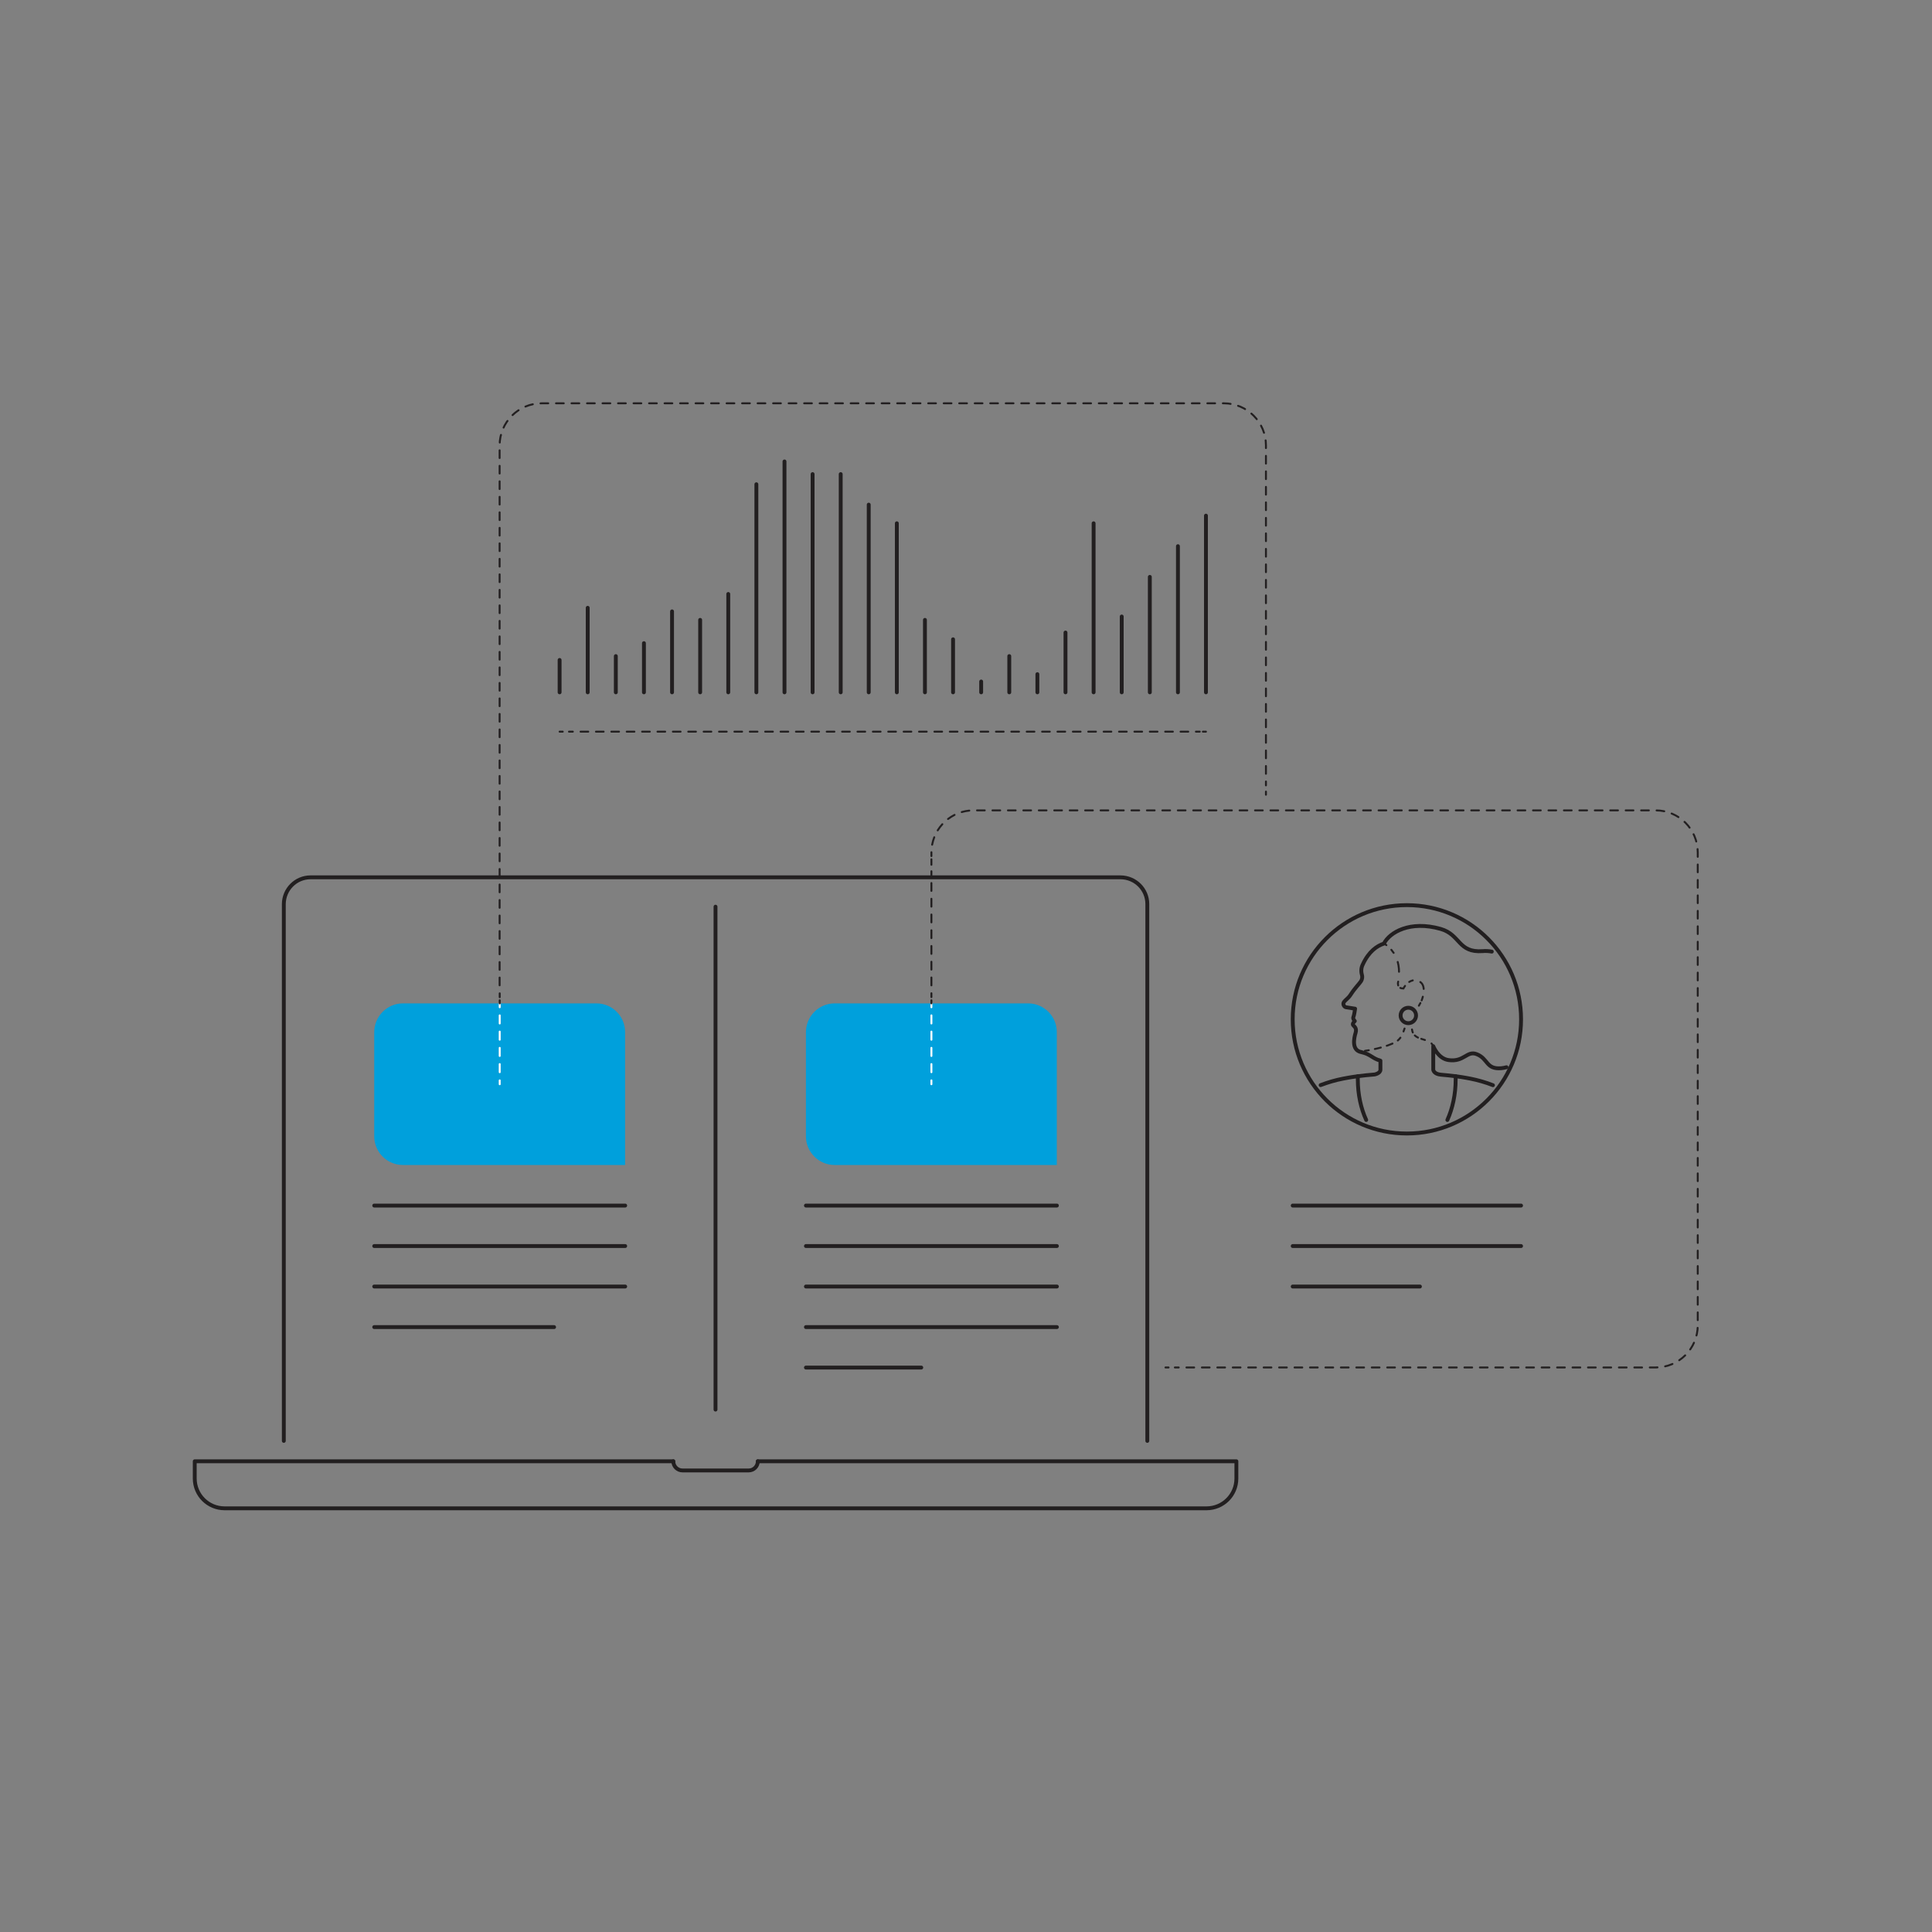<?xml version="1.0" encoding="utf-8"?>
<!-- Generator: Adobe Illustrator 24.3.0, SVG Export Plug-In . SVG Version: 6.00 Build 0)  -->
<svg version="1.1" id="Layer_1" xmlns="http://www.w3.org/2000/svg" xmlns:xlink="http://www.w3.org/1999/xlink" x="0px" y="0px"
	 viewBox="0 0 2000 2000" style="enable-background:new 0 0 2000 2000;" xml:space="preserve">
<rect x="0" y="0" width="2000" height="2000" fill="#808080" stroke="none"/>
<style type="text/css">
	.st0{fill:#00A0DC;}
	.st1{fill:none;stroke:#FFFFFF;stroke-width:2;stroke-linecap:round;stroke-miterlimit:10;}
	.st2{fill:none;stroke:#FFFFFF;stroke-width:2;stroke-linecap:round;stroke-miterlimit:10;stroke-dasharray:8.406,8.406;}
	.st3{fill:none;stroke:#221F20;stroke-width:2;stroke-linecap:round;stroke-miterlimit:10;stroke-dasharray:3.24;}
	.st4{fill:none;stroke:#221F20;stroke-width:2;stroke-linecap:round;stroke-miterlimit:10;}
	.st5{fill:none;stroke:#221F20;stroke-width:2;stroke-linecap:round;stroke-miterlimit:10;stroke-dasharray:7.963,7.963;}
	.st6{fill:none;stroke:#221F20;stroke-width:2;stroke-linecap:round;stroke-miterlimit:10;stroke-dasharray:3.24;}
	.st7{fill:none;stroke:#221F20;stroke-width:2;stroke-linecap:round;stroke-miterlimit:10;stroke-dasharray:6.382,6.382;}
	.st8{fill:none;stroke:#221F20;stroke-width:2;stroke-linecap:round;stroke-miterlimit:10;stroke-dasharray:3.251;}
	.st9{fill:none;stroke:#221F20;stroke-width:2;stroke-linecap:round;stroke-miterlimit:10;stroke-dasharray:10.286,10.286;}
	.st10{fill:none;stroke:#221F20;stroke-width:2;stroke-linecap:round;stroke-miterlimit:10;stroke-dasharray:8.209,8.209;}
	.st11{fill:none;stroke:#221F20;stroke-width:2;stroke-linecap:round;stroke-miterlimit:10;stroke-dasharray:3.241;}
	.st12{fill:none;stroke:#221F20;stroke-width:2;stroke-linecap:round;stroke-miterlimit:10;stroke-dasharray:3.239;}
	.st13{fill:none;stroke:#221F20;stroke-width:2;stroke-linecap:round;stroke-miterlimit:10;stroke-dasharray:3.245;}
	.st14{fill:none;stroke:#221F20;stroke-width:2;stroke-linecap:round;stroke-miterlimit:10;stroke-dasharray:7.994,7.994;}
	.st15{fill:none;stroke:#221F20;stroke-width:2;stroke-linecap:round;stroke-miterlimit:10;stroke-dasharray:8.149,8.149;}
	.st16{fill:none;stroke:#221F20;stroke-width:2;stroke-linecap:round;stroke-miterlimit:10;stroke-dasharray:8.027,8.027;}
	.st17{fill:none;stroke:#221F20;stroke-width:4;stroke-linecap:round;stroke-linejoin:round;stroke-miterlimit:10;}
</style>
<g id="solid_shapes_1_">
	<path class="st0" d="M417.1,1038.7h200.3c16.4,0,29.7,13.3,29.7,29.7V1206l0,0h-230c-16.4,0-29.7-13.3-29.7-29.7l0,0v-107.8
		C387.4,1052.1,400.7,1038.7,417.1,1038.7z"/>
	<path class="st0" d="M864,1038.7h200.3c16.4,0,29.7,13.3,29.7,29.7V1206l0,0H864c-16.4,0-29.7-13.3-29.7-29.7v-107.8
		C834.3,1052.1,847.6,1038.7,864,1038.7z"/>
</g>
<g id="inverted_dotted_lines_1_">
	<g>
		<g>
			<line class="st1" x1="964.2" y1="1038.7" x2="964.2" y2="1042.7"/>
			<line class="st2" x1="964.2" y1="1051.1" x2="964.2" y2="1114.2"/>
			<line class="st1" x1="964.2" y1="1118.4" x2="964.2" y2="1122.4"/>
		</g>
	</g>
	<g>
		<g>
			<line class="st1" x1="517.3" y1="1038.7" x2="517.3" y2="1042.7"/>
			<line class="st2" x1="517.3" y1="1051.1" x2="517.3" y2="1114.2"/>
			<line class="st1" x1="517.3" y1="1118.4" x2="517.3" y2="1122.4"/>
		</g>
	</g>
</g>
<g id="dotted_lines_1_">
	<g>
		<line class="st3" x1="579.3" y1="757.4" x2="582.6" y2="757.4"/>
	</g>
	<g>
		<g>
			<line class="st4" x1="589" y1="757.4" x2="593" y2="757.4"/>
			<line class="st5" x1="601" y1="757.4" x2="1234" y2="757.4"/>
			<line class="st4" x1="1238" y1="757.4" x2="1242" y2="757.4"/>
		</g>
	</g>
	<g>
		<line class="st3" x1="1245.2" y1="757.4" x2="1248.4" y2="757.4"/>
	</g>
	<g>
		<path class="st6" d="M1454,1064.7c-0.3,1-0.7,2.1-1.1,3.1"/>
	</g>
	<g>
		<g>
			<path class="st4" d="M1449.7,1074.2c-0.4,0.6-0.9,1.2-1.4,1.7c-0.4,0.4-0.8,0.8-1.3,1.2"/>
			<path class="st7" d="M1441.5,1080.3c-6,2.7-14.3,4.9-21.4,6.3"/>
			<path class="st4" d="M1417,1087.2c-1.4,0.2-2.7,0.4-4,0.6"/>
		</g>
	</g>
	<g>
		<path class="st8" d="M1409.4,1088.1c-1.1,0.1-2.2,0.1-3.2-0.1"/>
	</g>
	<g>
		<path class="st3" d="M1432.5,976.6c1,0.5,1.9,1.1,2.7,1.8"/>
	</g>
	<g>
		<g>
			<path class="st4" d="M1440.3,983.2c0.8,1,1.6,2,2.4,3.2"/>
			<path class="st9" d="M1446.9,995.8c1.2,4.3,1.7,9.3,1.2,15.3"/>
			<path class="st4" d="M1447.4,1016.2c0,0.1-0.1,0.3-0.1,0.4c-0.3,1.2-0.2,2.4,0.1,3.5"/>
		</g>
	</g>
	<g>
		<path class="st4" d="M1449.6,1022.7c1,0.4,2.1,0.6,3.2,0.6c0.5-1,1.1-1.9,1.7-2.7"/>
	</g>
	<g>
		<g>
			<path class="st4" d="M1458.8,1016.5c1.1-0.7,2.3-1.3,3.7-1.6"/>
			<path class="st10" d="M1470.3,1016.6c3.1,2.1,4,6.4,3.4,11.2"/>
			<path class="st4" d="M1472.9,1031.8c-0.3,1.3-0.8,2.6-1.2,3.8"/>
		</g>
	</g>
	<g>
		<path class="st11" d="M1470.4,1038.3c-0.5,1-1,1.9-1.6,2.8"/>
	</g>
	<g>
		<path class="st12" d="M1483.6,1082.9c-0.4-1-1-1.9-1.7-2.7"/>
	</g>
	<g>
		<g>
			<path class="st4" d="M1475.1,1076.6c-1.3-0.4-2.5-0.8-3.8-1.2"/>
			<path class="st4" d="M1467.9,1074.1c-1.2-0.6-2.4-1.3-3.3-2.2"/>
		</g>
	</g>
	<g>
		<path class="st13" d="M1462.5,1068.8c-0.4-1-0.7-2.1-0.8-3.1"/>
	</g>
	<g>
		<line class="st3" x1="1206.5" y1="1415.6" x2="1209.7" y2="1415.6"/>
	</g>
	<g>
		<g>
			<line class="st4" x1="1216.2" y1="1415.6" x2="1220.2" y2="1415.6"/>
			<path class="st14" d="M1228.2,1415.6h485.7c24.1,0,43.6-19.5,43.6-43.6l0,0V882.5c0-24.1-19.5-43.6-43.6-43.6h-706.1
				c-22.6,0-41.3,17.3-43.4,39.4"/>
			<path class="st4" d="M964.2,882.2c0,0.1,0,0.1,0,0.2v3.8"/>
		</g>
	</g>
	<g>
		<polyline class="st4" points="964.2,889.5 964.2,892.7 964.2,892 964.2,895.2 		"/>
	</g>
	<g>
		<g>
			<line class="st4" x1="964.2" y1="901.9" x2="964.2" y2="905.9"/>
			<line class="st15" x1="964.2" y1="914.1" x2="964.2" y2="1024.1"/>
			<line class="st4" x1="964.2" y1="1028.2" x2="964.2" y2="1032.2"/>
		</g>
	</g>
	<g>
		<line class="st3" x1="964.2" y1="1035.5" x2="964.2" y2="1038.7"/>
	</g>
	<g>
		<line class="st3" x1="1310.5" y1="822.7" x2="1310.5" y2="819.4"/>
	</g>
	<g>
		<g>
			<line class="st4" x1="1310.5" y1="813" x2="1310.5" y2="809"/>
			<path class="st16" d="M1310.5,801V461.1c0-24.1-19.5-43.6-43.6-43.6H560.8c-24.1,0-43.6,19.5-43.6,43.6v563.1"/>
			<line class="st4" x1="517.3" y1="1028.3" x2="517.3" y2="1032.3"/>
		</g>
	</g>
	<g>
		<line class="st3" x1="517.3" y1="1035.5" x2="517.3" y2="1038.7"/>
	</g>
</g>
<g id="solid_lines_1_">
	<path class="st17" d="M1187.7,1491.6V935.9c0-15.3-12.4-27.6-27.7-27.7H321.5c-15.3,0-27.6,12.4-27.7,27.7v555.7"/>
	<path class="st17" d="M697,1512.7H201.6v17.8c0,17.1,13.8,30.9,30.9,30.9H1249c17.1,0,30.9-13.8,30.9-30.9v-17.8H784.5"/>
	<path class="st17" d="M697,1512.7c0,5.3,4.3,9.5,9.5,9.5l0,0H775c5.3,0,9.5-4.3,9.5-9.5"/>
	<line class="st17" x1="740.7" y1="938.6" x2="740.7" y2="1459.2"/>
	<line class="st17" x1="387.4" y1="1248" x2="647.2" y2="1248"/>
	<line class="st17" x1="387.4" y1="1289.9" x2="647.2" y2="1289.9"/>
	<line class="st17" x1="387.4" y1="1331.8" x2="647.2" y2="1331.8"/>
	<line class="st17" x1="387.4" y1="1373.8" x2="573.6" y2="1373.8"/>
	<line class="st17" x1="834.3" y1="1248" x2="1094.1" y2="1248"/>
	<line class="st17" x1="834.3" y1="1289.9" x2="1094.1" y2="1289.9"/>
	<line class="st17" x1="834.3" y1="1331.8" x2="1094.1" y2="1331.8"/>
	<line class="st17" x1="834.3" y1="1373.8" x2="1094.1" y2="1373.8"/>
	<line class="st17" x1="834.3" y1="1415.7" x2="953.7" y2="1415.7"/>
	<line class="st17" x1="579.3" y1="683.2" x2="579.3" y2="716.7"/>
	<line class="st17" x1="608.4" y1="629.2" x2="608.4" y2="716.7"/>
	<line class="st17" x1="637.5" y1="679.2" x2="637.5" y2="716.7"/>
	<line class="st17" x1="666.6" y1="665.8" x2="666.6" y2="716.7"/>
	<line class="st17" x1="695.7" y1="632.9" x2="695.7" y2="716.7"/>
	<line class="st17" x1="724.8" y1="641.7" x2="724.8" y2="716.7"/>
	<line class="st17" x1="753.9" y1="614.9" x2="753.9" y2="716.7"/>
	<line class="st17" x1="783" y1="501.3" x2="783" y2="716.7"/>
	<line class="st17" x1="812.1" y1="477.7" x2="812.1" y2="716.7"/>
	<line class="st17" x1="841.2" y1="490.8" x2="841.2" y2="716.7"/>
	<line class="st17" x1="870.3" y1="490.8" x2="870.3" y2="716.7"/>
	<line class="st17" x1="899.3" y1="522.4" x2="899.3" y2="716.7"/>
	<line class="st17" x1="928.4" y1="541.7" x2="928.4" y2="716.7"/>
	<line class="st17" x1="957.5" y1="641.7" x2="957.5" y2="716.7"/>
	<line class="st17" x1="986.6" y1="661.8" x2="986.6" y2="716.7"/>
	<line class="st17" x1="1015.7" y1="705.5" x2="1015.7" y2="716.7"/>
	<line class="st17" x1="1044.8" y1="679.2" x2="1044.8" y2="716.7"/>
	<line class="st17" x1="1073.9" y1="697.9" x2="1073.9" y2="716.7"/>
	<line class="st17" x1="1103" y1="654.8" x2="1103" y2="716.7"/>
	<line class="st17" x1="1132.1" y1="541.7" x2="1132.1" y2="716.7"/>
	<line class="st17" x1="1161.2" y1="638.2" x2="1161.2" y2="716.7"/>
	<line class="st17" x1="1190.3" y1="597.2" x2="1190.3" y2="716.7"/>
	<line class="st17" x1="1219.4" y1="565.4" x2="1219.4" y2="716.7"/>
	<line class="st17" x1="1248.4" y1="533.8" x2="1248.4" y2="716.7"/>
	<circle class="st17" cx="1456.4" cy="1055.2" r="118.2"/>
	<line class="st17" x1="1338.2" y1="1248" x2="1574.6" y2="1248"/>
	<line class="st17" x1="1338.2" y1="1289.9" x2="1574.6" y2="1289.9"/>
	<line class="st17" x1="1338.2" y1="1331.8" x2="1469.9" y2="1331.8"/>
	<path class="st17" d="M1367.1,1123.3c7.6-2.9,15.4-5.2,23.3-6.7c1.4-0.3,2.9-0.6,4.3-0.8s3.1-0.6,4.7-0.8c2-0.3,4.1-0.6,6.2-0.9
		c5.3-0.7,11-1.3,17.3-1.8c0,0,6.1-1.1,6.1-4.9v-9.4c-8.7-2.4-10.1-6.8-20.1-8.9c-10-2.2-7.2-14.7-5.6-19.9c1.6-5.3-1.8-6.8-2.7-8.2
		s1.9-4,1.9-4s-2.3-2.4-1.5-4.1c0.8-1.6,1.8-8.7,1.8-8.7l-9.5-1.5c-1.7-0.3-3.7-3.2-2-5.5s4.5-3.8,6.8-7.4
		c4.6-7.2,9.2-11.5,10.9-14.2c1.2-2,1.5-4.5,0.8-6.7c-1-3.5-0.7-7.2,0.9-10.4c6.2-13.6,14.8-19.4,21.9-21.7
		c6-11.7,27-24.2,58.7-15.2c20.9,6,17.8,24.9,43.6,23c3.1-0.3,6.3-0.1,9.4,0.5"/>
	<path class="st17" d="M1559.5,1104.8c-1.7,0.5-3.5,0.8-5.3,1c-16.2,1.4-13.4-9.9-25.7-14.6c-10-3.8-12.8,8.4-28.9,6.2
		c-11-1.5-15.9-14.4-15.9-14.4v24.4c0,0,0.4,4.4,7.8,5.1c5.5,0.5,10.7,1,15.4,1.6c2.1,0.3,4.2,0.6,6.2,0.9c1.6,0.3,3.2,0.5,4.7,0.8
		s2.9,0.6,4.3,0.8c8,1.6,15.8,3.8,23.4,6.8"/>
	<circle class="st17" cx="1457.9" cy="1051.2" r="8"/>
	<path class="st17" d="M1414.3,1159.4c-5.5-12-8.7-26.5-8.7-42.1c0-1.1,0-2.2,0-3.2"/>
	<path class="st17" d="M1506.9,1114.1c0,1.1,0,2.1,0,3.2c0,15.6-3.2,30.1-8.6,42.1"/>
</g>
</svg>
